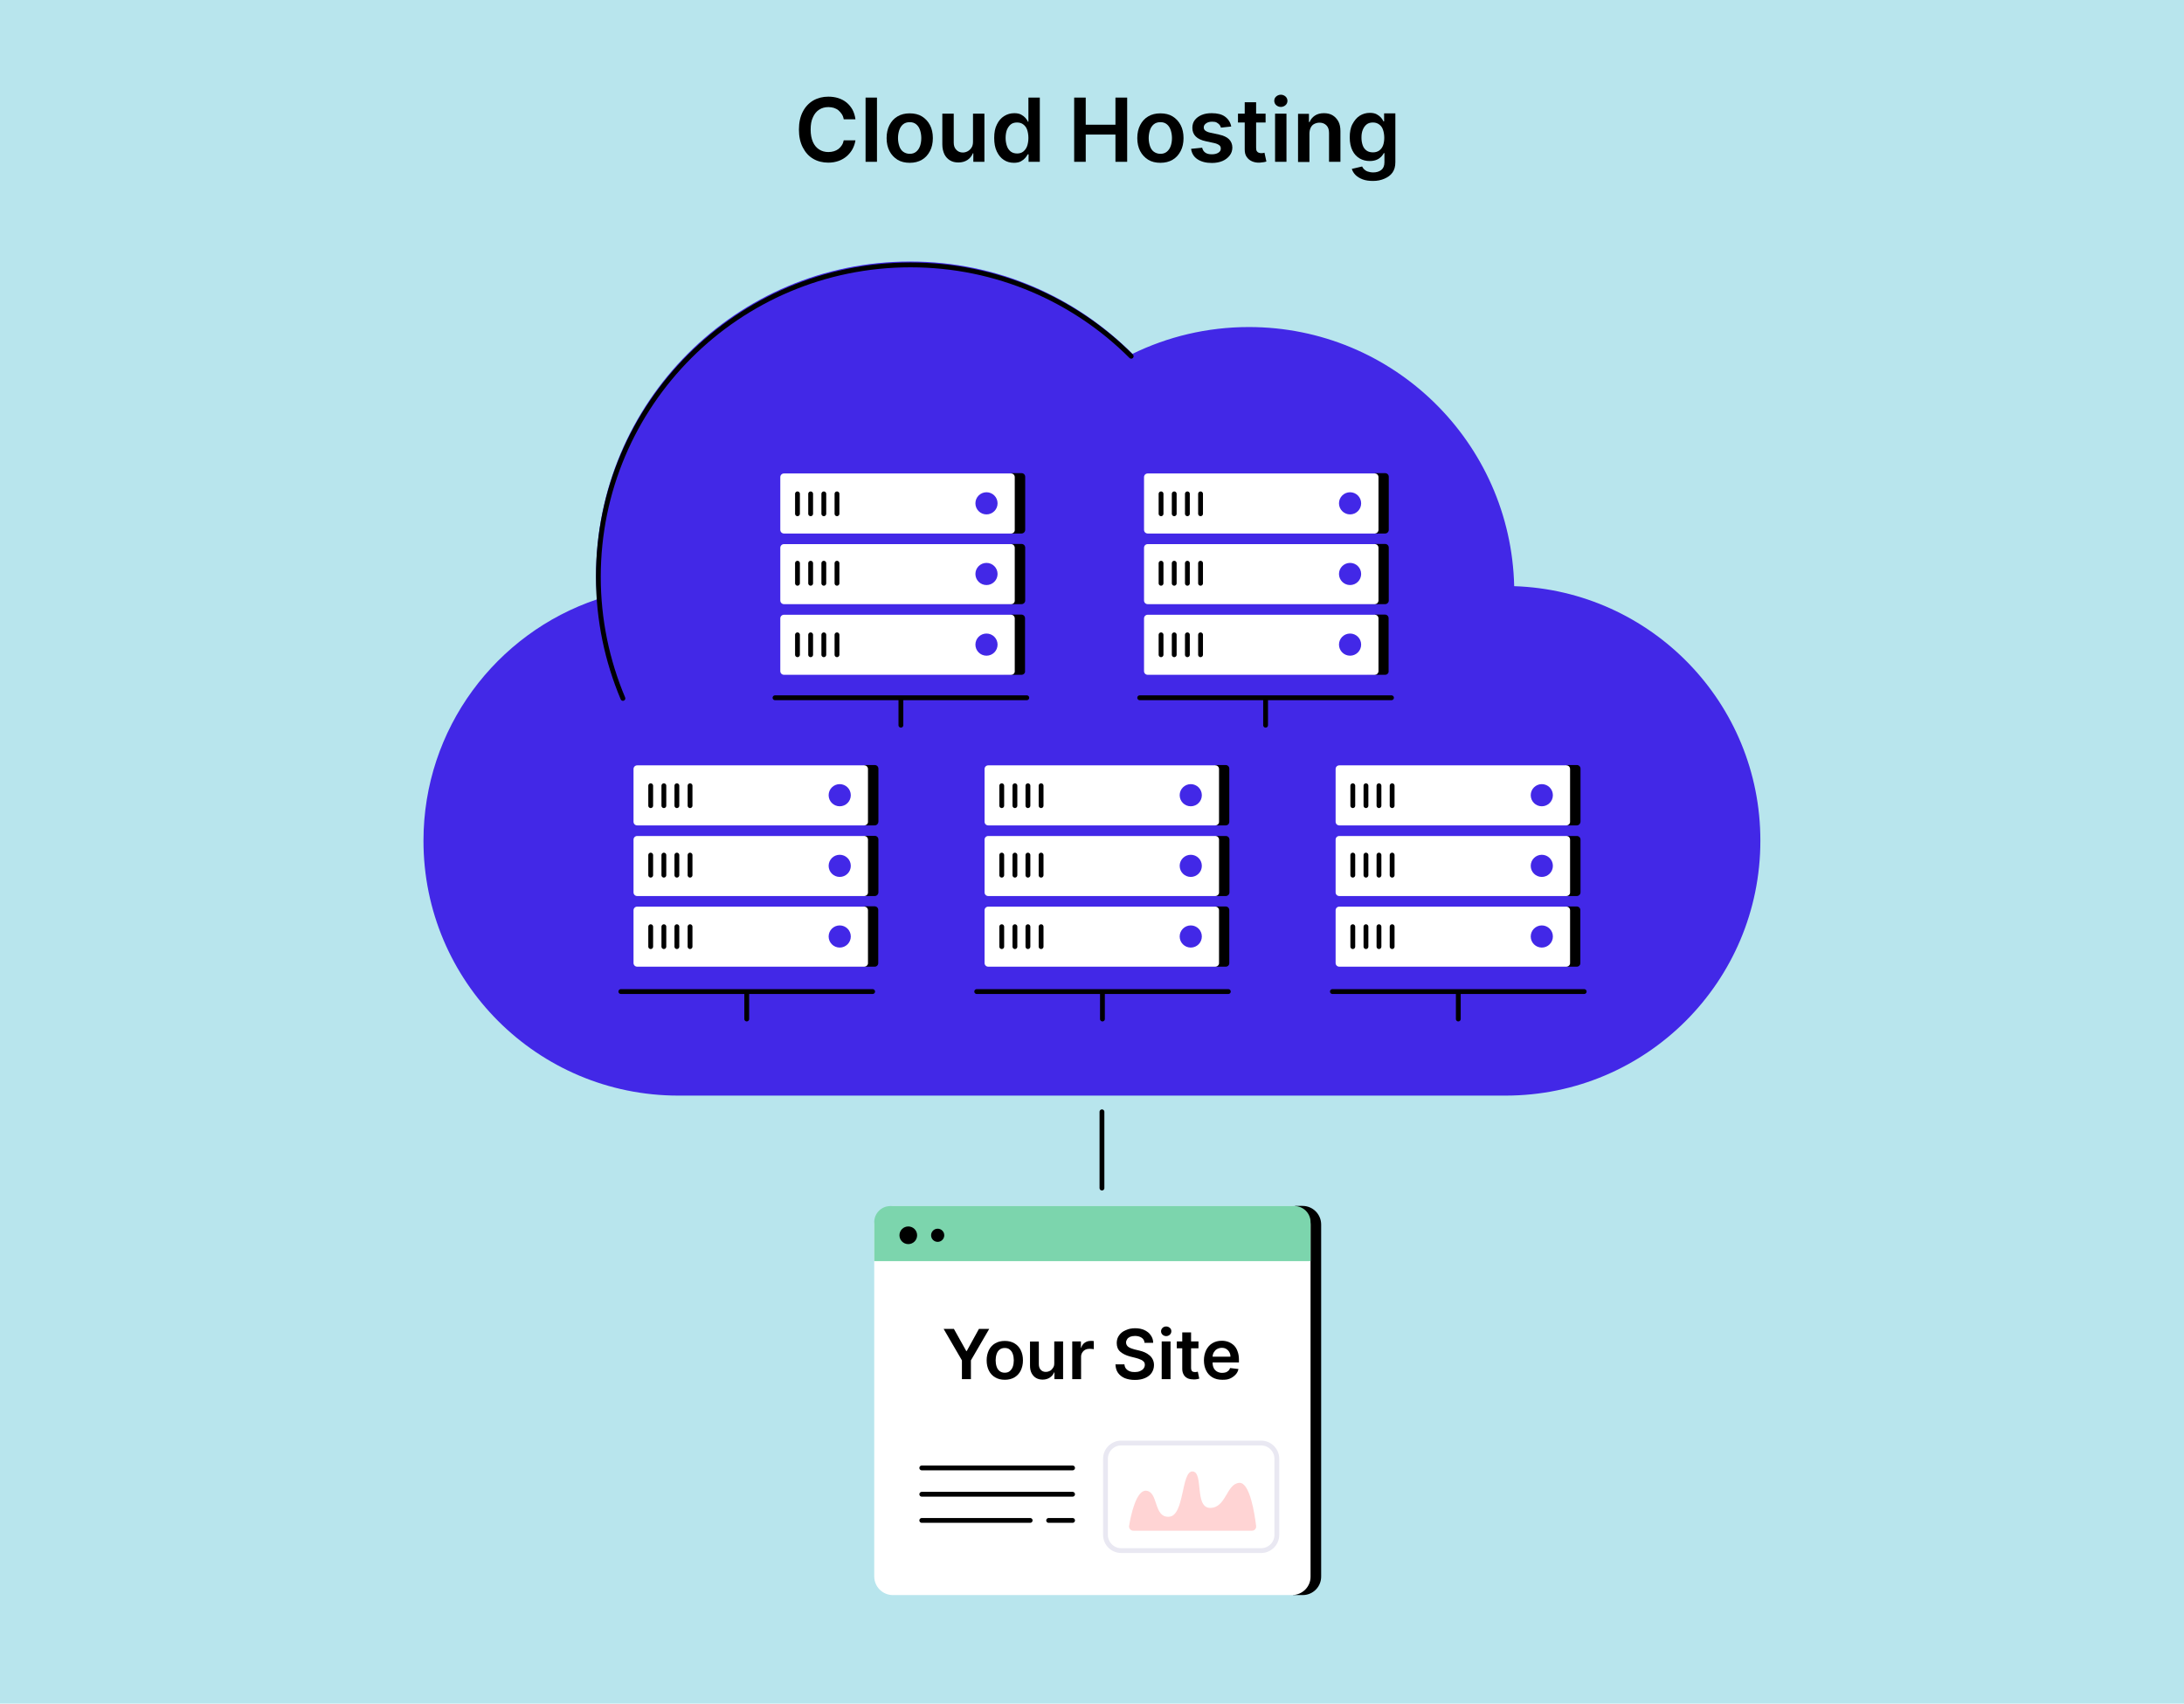 <?xml version="1.0" encoding="utf-8"?>
<!-- Generator: Adobe Illustrator 28.1.0, SVG Export Plug-In . SVG Version: 6.00 Build 0)  -->
<svg version="1.1" id="Layer_1" xmlns="http://www.w3.org/2000/svg" xmlns:xlink="http://www.w3.org/1999/xlink" x="0px" y="0px"
	 viewBox="0 0 1360 1061.1" style="enable-background:new 0 0 1360 1061.1;" xml:space="preserve">
<style type="text/css">
	.st0{fill:#B8E5ED;}
	.st1{fill:#4228E7;}
	.st2{fill:none;stroke:#000000;stroke-width:3;stroke-linecap:round;stroke-miterlimit:10;}
	.st3{fill:#FFFFFF;}
	.st4{fill:#7CD5AD;}
	.st5{fill:none;stroke:#E9E8F2;stroke-width:3;stroke-miterlimit:10;}
	.st6{fill:#FFD4D4;}
</style>
<g>
	<rect class="st0" width="1360" height="1061.1"/>
	<g>
		<g>
			<path class="st1" d="M942.9,365.1c-2.1-89.5-75.2-161.4-165.2-161.4c-26,0-50.6,6-72.5,16.7c-35.4-35.5-84.4-57.5-138.5-57.5
				c-108,0-195.5,87.5-195.5,195.5c0,5,0.3,10,0.6,14.9c-62.8,21.1-108.1,80.5-108.1,150.4c0,87.7,71.1,158.7,158.7,158.7h515.1
				c87.7,0,158.7-71.1,158.7-158.7C1096.3,437.8,1028.1,367.9,942.9,365.1z"/>
			<path class="st2" d="M387.9,435c-9.8-23.3-15.3-48.8-15.3-75.7C372.6,252,459.6,165,567,165c53.7,0,102.3,21.8,137.4,56.9"/>
		</g>
		<g>
			<line class="st2" x1="482.6" y1="434.6" x2="639.4" y2="434.6"/>
			<line class="st2" x1="561" y1="451.7" x2="561" y2="435.7"/>
		</g>
		<g>
			<line class="st2" x1="386.6" y1="617.6" x2="543.4" y2="617.6"/>
			<line class="st2" x1="465" y1="634.7" x2="465" y2="618.7"/>
		</g>
		<g>
			<line class="st2" x1="608.2" y1="617.6" x2="764.9" y2="617.6"/>
			<line class="st2" x1="686.5" y1="634.7" x2="686.5" y2="618.7"/>
		</g>
		<g>
			<line class="st2" x1="829.7" y1="617.6" x2="986.5" y2="617.6"/>
			<line class="st2" x1="908.1" y1="634.7" x2="908.1" y2="618.7"/>
		</g>
		<g>
			<line class="st2" x1="709.7" y1="434.6" x2="866.5" y2="434.6"/>
			<line class="st2" x1="788.1" y1="451.7" x2="788.1" y2="435.7"/>
		</g>
		<line class="st2" x1="686.2" y1="692.5" x2="686.2" y2="740"/>
		<g>
			<path d="M811.2,993.5h-6l0.9-6.1L562.6,991c-6.4,0-11.6-5.2-11.6-11.6v-208c0-6.4,5.2-11.6,11.6-11.6l243.2-0.3l0.7-8.4h4.6
				c6.4,0,11.6,5.2,11.6,11.6v219.1C822.8,988.3,817.6,993.5,811.2,993.5z"/>
			<path class="st3" d="M804.5,993.5H556c-6.4,0-11.6-5.2-11.6-11.6V762.8c0-6.4,5.2-11.6,11.6-11.6h248.5c6.4,0,11.6,5.2,11.6,11.6
				v219.1C816.2,988.3,811,993.5,804.5,993.5z"/>
			<path class="st4" d="M816.2,785.5H544.4v-24.3c0-5.5,4.5-10,10-10h251.7c5.5,0,10,4.5,10,10V785.5z"/>
			<g>
				<line class="st2" x1="574" y1="914.3" x2="667.9" y2="914.3"/>
				<line class="st2" x1="574" y1="930.7" x2="667.9" y2="930.7"/>
				<line class="st2" x1="574" y1="947" x2="641.5" y2="947"/>
				<line class="st2" x1="653" y1="947" x2="667.9" y2="947"/>
			</g>
			<g>
				<path class="st5" d="M785.3,965.8h-87.1c-5.4,0-9.8-4.4-9.8-9.8v-47.4c0-5.4,4.4-9.8,9.8-9.8h87.1c5.4,0,9.8,4.4,9.8,9.8V956
					C795.1,961.4,790.7,965.8,785.3,965.8z"/>
				<path class="st6" d="M705.7,953.4c-1.6,0-2.8-1.4-2.6-3c1.1-6.8,4.5-22.4,10.6-21.9c7.8,0.6,4.5,16.9,14.3,16.2
					c9.7-0.6,7.5-28.5,14.6-28.2c7.1,0.3,1,22.7,11,22.7s10.1-15.2,18.2-15.6c6.5-0.3,9.5,19.4,10.4,26.9c0.2,1.6-1,2.9-2.6,2.9
					H705.7z"/>
			</g>
			<g>
				<circle cx="565.6" cy="769.4" r="5.5"/>
				<circle cx="583.9" cy="769.4" r="4.1"/>
			</g>
			<g>
				<path d="M587.6,827.7h6.4l7.7,13.8h0.3l7.6-13.8h6.4l-11.4,19.6V859H599v-11.7L587.6,827.7z"/>
				<path d="M625.7,859.4c-2.3,0-4.3-0.5-6-1.5s-3-2.4-3.9-4.2c-0.9-1.8-1.4-3.9-1.4-6.4s0.5-4.5,1.4-6.4c0.9-1.8,2.2-3.2,3.9-4.2
					s3.7-1.5,6-1.5c2.3,0,4.3,0.5,6,1.5s3,2.4,3.9,4.2c0.9,1.8,1.4,3.9,1.4,6.4s-0.5,4.5-1.4,6.4c-0.9,1.8-2.2,3.2-3.9,4.2
					S628,859.4,625.7,859.4z M625.7,855c1.2,0,2.3-0.3,3.1-1c0.8-0.7,1.5-1.6,1.9-2.8s0.6-2.5,0.6-3.9c0-1.4-0.2-2.7-0.6-3.9
					c-0.4-1.2-1-2.1-1.9-2.8c-0.8-0.7-1.9-1-3.1-1c-1.3,0-2.3,0.3-3.2,1s-1.5,1.6-1.9,2.8c-0.4,1.2-0.6,2.5-0.6,3.9
					c0,1.4,0.2,2.7,0.6,3.9s1,2.1,1.9,2.8S624.4,855,625.7,855z"/>
				<path d="M656.5,849.1v-13.6h5.5V859h-5.4v-4.2h-0.2c-0.5,1.3-1.4,2.4-2.6,3.2c-1.2,0.8-2.7,1.3-4.5,1.3c-1.5,0-2.9-0.3-4.1-1
					c-1.2-0.7-2.1-1.7-2.8-3c-0.7-1.3-1-2.9-1-4.8v-14.9h5.5v14.1c0,1.5,0.4,2.7,1.2,3.5c0.8,0.9,1.9,1.3,3.2,1.3
					c0.8,0,1.6-0.2,2.4-0.6c0.8-0.4,1.4-1,1.9-1.8C656.3,851.3,656.5,850.3,656.5,849.1z"/>
				<path d="M667.7,859v-23.5h5.4v3.9h0.2c0.4-1.4,1.2-2.4,2.2-3.1c1-0.7,2.2-1.1,3.6-1.1c0.3,0,0.6,0,1,0c0.4,0,0.7,0.1,1,0.1v5.1
					c-0.2-0.1-0.6-0.2-1.1-0.2s-1-0.1-1.5-0.1c-1,0-1.9,0.2-2.7,0.6c-0.8,0.4-1.4,1-1.9,1.8s-0.7,1.6-0.7,2.6V859H667.7z"/>
				<path d="M712.7,836.3c-0.1-1.3-0.7-2.4-1.8-3.1c-1.1-0.7-2.4-1.1-4.1-1.1c-1.2,0-2.2,0.2-3,0.5c-0.8,0.4-1.5,0.8-1.9,1.5
					c-0.4,0.6-0.7,1.3-0.7,2.1c0,0.7,0.2,1.2,0.5,1.7c0.3,0.5,0.7,0.9,1.2,1.2c0.5,0.3,1.1,0.6,1.7,0.8c0.6,0.2,1.3,0.4,1.9,0.6
					l2.9,0.7c1.2,0.3,2.3,0.6,3.4,1.1c1.1,0.5,2.1,1.1,2.9,1.8c0.9,0.7,1.6,1.6,2.1,2.6s0.8,2.2,0.8,3.5c0,1.8-0.5,3.4-1.4,4.8
					s-2.3,2.5-4.1,3.3c-1.8,0.8-3.9,1.2-6.4,1.2c-2.4,0-4.5-0.4-6.3-1.1c-1.8-0.8-3.2-1.9-4.2-3.3c-1-1.4-1.5-3.2-1.6-5.3h5.6
					c0.1,1.1,0.4,2,1,2.7c0.6,0.7,1.4,1.3,2.3,1.6c1,0.4,2,0.5,3.2,0.5c1.2,0,2.3-0.2,3.2-0.6c0.9-0.4,1.7-0.9,2.2-1.6
					c0.5-0.7,0.8-1.4,0.8-2.3c0-0.8-0.2-1.5-0.7-2c-0.5-0.5-1.1-1-2-1.3c-0.8-0.4-1.8-0.7-2.9-1l-3.6-0.9c-2.6-0.7-4.6-1.7-6.1-3
					c-1.5-1.3-2.2-3.1-2.2-5.4c0-1.8,0.5-3.5,1.5-4.8c1-1.4,2.4-2.5,4.1-3.2c1.7-0.8,3.7-1.2,5.9-1.2c2.2,0,4.2,0.4,5.8,1.2
					c1.7,0.8,3,1.8,3.9,3.2c1,1.4,1.5,2.9,1.5,4.7H712.7z"/>
				<path d="M726.2,832.2c-0.9,0-1.6-0.3-2.3-0.9c-0.6-0.6-0.9-1.3-0.9-2.1c0-0.8,0.3-1.5,0.9-2.1s1.4-0.9,2.3-0.9
					c0.9,0,1.6,0.3,2.3,0.9s0.9,1.3,0.9,2.1c0,0.8-0.3,1.5-0.9,2.1C727.8,831.9,727.1,832.2,726.2,832.2z M723.4,859v-23.5h5.5V859
					H723.4z"/>
				<path d="M746.3,835.5v4.3h-13.5v-4.3H746.3z M736.2,829.9h5.5v22c0,0.7,0.1,1.3,0.3,1.7c0.2,0.4,0.5,0.7,0.9,0.8
					c0.4,0.1,0.8,0.2,1.3,0.2c0.3,0,0.7,0,1-0.1s0.5-0.1,0.7-0.1l0.9,4.3c-0.3,0.1-0.7,0.2-1.3,0.3c-0.5,0.1-1.2,0.2-2,0.2
					c-1.4,0-2.6-0.2-3.7-0.6c-1.1-0.5-2-1.2-2.6-2.2c-0.6-1-1-2.2-1-3.7V829.9z"/>
				<path d="M761.1,859.4c-2.4,0-4.4-0.5-6.1-1.5s-3-2.4-3.9-4.2c-0.9-1.8-1.4-3.9-1.4-6.4c0-2.4,0.5-4.5,1.4-6.4
					c0.9-1.8,2.2-3.3,3.9-4.3c1.7-1,3.6-1.5,5.8-1.5c1.4,0,2.8,0.2,4.1,0.7c1.3,0.5,2.4,1.2,3.4,2.1c1,1,1.8,2.2,2.3,3.7
					c0.6,1.5,0.9,3.3,0.9,5.3v1.7h-19.2V845h13.9c0-1.1-0.2-2-0.7-2.8c-0.4-0.8-1.1-1.5-1.9-2c-0.8-0.5-1.7-0.7-2.8-0.7
					c-1.1,0-2.1,0.3-3,0.8s-1.5,1.3-2,2.1c-0.5,0.9-0.7,1.8-0.7,2.9v3.3c0,1.4,0.2,2.5,0.7,3.5c0.5,1,1.2,1.7,2.1,2.2
					c0.9,0.5,1.9,0.8,3.1,0.8c0.8,0,1.5-0.1,2.2-0.3c0.7-0.2,1.2-0.6,1.7-1s0.8-1,1.1-1.7l5.2,0.6c-0.3,1.4-0.9,2.6-1.9,3.6
					s-2.1,1.8-3.5,2.4S762.9,859.4,761.1,859.4z"/>
			</g>
		</g>
	</g>
	<g>
		<g>
			<path d="M981.9,514.1h-6.2l-0.3-1.8l-134.9,0c-1.3,0-2.3-1-2.3-2.3v-30.2c0-1.3,1-2.3,2.3-2.3l134.2,0.7l0.9-1.7h6.3
				c1.3,0,2.3,1,2.3,2.3v32.8C984.2,513,983.2,514.1,981.9,514.1z"/>
			<path class="st3" d="M975.4,514.1H834c-1.3,0-2.3-1-2.3-2.3v-32.8c0-1.3,1-2.3,2.3-2.3h141.4c1.3,0,2.3,1,2.3,2.3v32.8
				C977.8,513,976.7,514.1,975.4,514.1z"/>
			<circle class="st1" cx="960.1" cy="495.3" r="6.9"/>
			<line class="st2" x1="850.6" y1="489.4" x2="850.6" y2="501.8"/>
			<line class="st2" x1="858.7" y1="489.4" x2="858.7" y2="501.8"/>
			<line class="st2" x1="866.9" y1="489.4" x2="866.9" y2="501.8"/>
			<line class="st2" x1="842.4" y1="489.4" x2="842.4" y2="501.8"/>
		</g>
		<g>
			<path d="M981.9,558.1h-6.4l-0.1-0.3l-135.2-0.4c-1.3,0-2.1-0.3-2.1-1.6v-30.9c0-1.3,1-2.3,2.3-2.3l135,0.5l0.2-2.4h6.3
				c1.3,0,2.3,1,2.3,2.3v32.8C984.2,557,983.2,558.1,981.9,558.1z"/>
			<path class="st3" d="M975.4,558.1H834c-1.3,0-2.3-1-2.3-2.3v-32.8c0-1.3,1-2.3,2.3-2.3h141.4c1.3,0,2.3,1,2.3,2.3v32.8
				C977.8,557,976.7,558.1,975.4,558.1z"/>
			<circle class="st1" cx="960.1" cy="539.3" r="6.9"/>
			<line class="st2" x1="850.6" y1="532.6" x2="850.6" y2="545.1"/>
			<line class="st2" x1="858.7" y1="532.6" x2="858.7" y2="545.1"/>
			<line class="st2" x1="866.9" y1="532.6" x2="866.9" y2="545.1"/>
			<line class="st2" x1="842.4" y1="532.6" x2="842.4" y2="545.1"/>
		</g>
		<g>
			<path d="M981.9,602.1h-6.4l-0.1-0.3l-135.2-0.4c-1.3,0-2.1-0.3-2.1-1.6l-0.2-31.6c0-1.3,1-2.3,2.3-2.3l135.4,0.3v-1.6h6.2
				c1.3,0,2.3,1,2.3,2.3v32.8C984.2,601,983.2,602.1,981.9,602.1z"/>
			<path class="st3" d="M975.4,602.1H834c-1.3,0-2.3-1-2.3-2.3v-32.8c0-1.3,1-2.3,2.3-2.3h141.4c1.3,0,2.3,1,2.3,2.3v32.8
				C977.8,601,976.7,602.1,975.4,602.1z"/>
			<circle class="st1" cx="960.1" cy="583.3" r="6.9"/>
			<line class="st2" x1="850.6" y1="577.2" x2="850.6" y2="589.6"/>
			<line class="st2" x1="858.7" y1="577.2" x2="858.7" y2="589.6"/>
			<line class="st2" x1="866.9" y1="577.2" x2="866.9" y2="589.6"/>
			<line class="st2" x1="842.4" y1="577.2" x2="842.4" y2="589.6"/>
		</g>
	</g>
	<g>
		<g>
			<path d="M763.3,514.1H757l-0.3-1.8l-134.9,0c-1.3,0-2.3-1-2.3-2.3v-30.2c0-1.3,1-2.3,2.3-2.3l134.2,0.7l0.9-1.7h6.3
				c1.3,0,2.3,1,2.3,2.3v32.8C765.6,513,764.6,514.1,763.3,514.1z"/>
			<path class="st3" d="M756.8,514.1H615.4c-1.3,0-2.3-1-2.3-2.3v-32.8c0-1.3,1-2.3,2.3-2.3h141.4c1.3,0,2.3,1,2.3,2.3v32.8
				C759.2,513,758.1,514.1,756.8,514.1z"/>
			<circle class="st1" cx="741.5" cy="495.3" r="6.9"/>
			<line class="st2" x1="632" y1="489.4" x2="632" y2="501.8"/>
			<line class="st2" x1="640.1" y1="489.4" x2="640.1" y2="501.8"/>
			<line class="st2" x1="648.3" y1="489.4" x2="648.3" y2="501.8"/>
			<line class="st2" x1="623.8" y1="489.4" x2="623.8" y2="501.8"/>
		</g>
		<g>
			<path d="M763.3,558.1h-6.4l-0.1-0.3l-135.2-0.4c-1.3,0-2.1-0.3-2.1-1.6v-30.9c0-1.3,1-2.3,2.3-2.3l135,0.5l0.2-2.4h6.3
				c1.3,0,2.3,1,2.3,2.3v32.8C765.6,557,764.6,558.1,763.3,558.1z"/>
			<path class="st3" d="M756.8,558.1H615.4c-1.3,0-2.3-1-2.3-2.3v-32.8c0-1.3,1-2.3,2.3-2.3h141.4c1.3,0,2.3,1,2.3,2.3v32.8
				C759.2,557,758.1,558.1,756.8,558.1z"/>
			<circle class="st1" cx="741.5" cy="539.3" r="6.9"/>
			<line class="st2" x1="632" y1="532.6" x2="632" y2="545.1"/>
			<line class="st2" x1="640.1" y1="532.6" x2="640.1" y2="545.1"/>
			<line class="st2" x1="648.3" y1="532.6" x2="648.3" y2="545.1"/>
			<line class="st2" x1="623.8" y1="532.6" x2="623.8" y2="545.1"/>
		</g>
		<g>
			<path d="M763.3,602.1h-6.4l-0.1-0.3l-135.2-0.4c-1.3,0-2.1-0.3-2.1-1.6l-0.2-31.6c0-1.3,1-2.3,2.3-2.3l135.4,0.3v-1.6h6.2
				c1.3,0,2.3,1,2.3,2.3v32.8C765.6,601,764.6,602.1,763.3,602.1z"/>
			<path class="st3" d="M756.8,602.1H615.4c-1.3,0-2.3-1-2.3-2.3v-32.8c0-1.3,1-2.3,2.3-2.3h141.4c1.3,0,2.3,1,2.3,2.3v32.8
				C759.2,601,758.1,602.1,756.8,602.1z"/>
			<circle class="st1" cx="741.5" cy="583.3" r="6.9"/>
			<line class="st2" x1="632" y1="577.2" x2="632" y2="589.6"/>
			<line class="st2" x1="640.1" y1="577.2" x2="640.1" y2="589.6"/>
			<line class="st2" x1="648.3" y1="577.2" x2="648.3" y2="589.6"/>
			<line class="st2" x1="623.8" y1="577.2" x2="623.8" y2="589.6"/>
		</g>
	</g>
	<g>
		<g>
			<path d="M636.1,332.3h-6.2l-0.3-1.8l-134.9,0c-1.3,0-2.3-1-2.3-2.3V298c0-1.3,1-2.3,2.3-2.3l134.2,0.7l0.9-1.7h6.3
				c1.3,0,2.3,1,2.3,2.3v32.8C638.5,331.2,637.4,332.3,636.1,332.3z"/>
			<path class="st3" d="M629.7,332.3H488.2c-1.3,0-2.3-1-2.3-2.3v-32.8c0-1.3,1-2.3,2.3-2.3h141.4c1.3,0,2.3,1,2.3,2.3v32.8
				C632,331.2,631,332.3,629.7,332.3z"/>
			<circle class="st1" cx="614.3" cy="313.5" r="6.9"/>
			<line class="st2" x1="504.8" y1="307.6" x2="504.8" y2="320"/>
			<line class="st2" x1="513" y1="307.6" x2="513" y2="320"/>
			<line class="st2" x1="521.2" y1="307.6" x2="521.2" y2="320"/>
			<line class="st2" x1="496.6" y1="307.6" x2="496.6" y2="320"/>
		</g>
		<g>
			<path d="M636.1,376.3h-6.4l-0.1-0.3l-135.2-0.4c-1.3,0-2.1-0.3-2.1-1.6V343c0-1.3,1-2.3,2.3-2.3l135,0.5l0.2-2.4h6.3
				c1.3,0,2.3,1,2.3,2.3v32.8C638.5,375.2,637.4,376.3,636.1,376.3z"/>
			<path class="st3" d="M629.7,376.3H488.2c-1.3,0-2.3-1-2.3-2.3v-32.8c0-1.3,1-2.3,2.3-2.3h141.4c1.3,0,2.3,1,2.3,2.3v32.8
				C632,375.2,631,376.3,629.7,376.3z"/>
			<circle class="st1" cx="614.3" cy="357.5" r="6.9"/>
			<line class="st2" x1="504.8" y1="350.8" x2="504.8" y2="363.3"/>
			<line class="st2" x1="513" y1="350.8" x2="513" y2="363.3"/>
			<line class="st2" x1="521.2" y1="350.8" x2="521.2" y2="363.3"/>
			<line class="st2" x1="496.6" y1="350.8" x2="496.6" y2="363.3"/>
		</g>
		<g>
			<path d="M636.1,420.3h-6.4l-0.1-0.3l-135.2-0.4c-1.3,0-2.1-0.3-2.1-1.6l-0.2-31.6c0-1.3,1-2.3,2.3-2.3l135.4,0.3v-1.6h6.2
				c1.3,0,2.3,1,2.3,2.3v32.8C638.5,419.2,637.4,420.3,636.1,420.3z"/>
			<path class="st3" d="M629.7,420.3H488.2c-1.3,0-2.3-1-2.3-2.3v-32.8c0-1.3,1-2.3,2.3-2.3h141.4c1.3,0,2.3,1,2.3,2.3v32.8
				C632,419.2,631,420.3,629.7,420.3z"/>
			<circle class="st1" cx="614.3" cy="401.5" r="6.9"/>
			<line class="st2" x1="504.8" y1="395.4" x2="504.8" y2="407.8"/>
			<line class="st2" x1="513" y1="395.4" x2="513" y2="407.8"/>
			<line class="st2" x1="521.2" y1="395.4" x2="521.2" y2="407.8"/>
			<line class="st2" x1="496.6" y1="395.4" x2="496.6" y2="407.8"/>
		</g>
	</g>
	<g>
		<g>
			<path d="M862.5,332.3h-6.2l-0.3-1.8l-134.9,0c-1.3,0-2.3-1-2.3-2.3V298c0-1.3,1-2.3,2.3-2.3l134.2,0.7l0.9-1.7h6.3
				c1.3,0,2.3,1,2.3,2.3v32.8C864.9,331.2,863.8,332.3,862.5,332.3z"/>
			<path class="st3" d="M856.1,332.3H714.7c-1.3,0-2.3-1-2.3-2.3v-32.8c0-1.3,1-2.3,2.3-2.3h141.4c1.3,0,2.3,1,2.3,2.3v32.8
				C858.4,331.2,857.4,332.3,856.1,332.3z"/>
			<circle class="st1" cx="840.7" cy="313.5" r="6.9"/>
			<line class="st2" x1="731.2" y1="307.6" x2="731.2" y2="320"/>
			<line class="st2" x1="739.4" y1="307.6" x2="739.4" y2="320"/>
			<line class="st2" x1="747.6" y1="307.6" x2="747.6" y2="320"/>
			<line class="st2" x1="723" y1="307.6" x2="723" y2="320"/>
		</g>
		<g>
			<path d="M862.5,376.3h-6.4l-0.1-0.3l-135.2-0.4c-1.3,0-2.1-0.3-2.1-1.6V343c0-1.3,1-2.3,2.3-2.3l135,0.5l0.2-2.4h6.3
				c1.3,0,2.3,1,2.3,2.3v32.8C864.9,375.2,863.8,376.3,862.5,376.3z"/>
			<path class="st3" d="M856.1,376.3H714.7c-1.3,0-2.3-1-2.3-2.3v-32.8c0-1.3,1-2.3,2.3-2.3h141.4c1.3,0,2.3,1,2.3,2.3v32.8
				C858.4,375.2,857.4,376.3,856.1,376.3z"/>
			<circle class="st1" cx="840.7" cy="357.5" r="6.9"/>
			<line class="st2" x1="731.2" y1="350.8" x2="731.2" y2="363.3"/>
			<line class="st2" x1="739.4" y1="350.8" x2="739.4" y2="363.3"/>
			<line class="st2" x1="747.6" y1="350.8" x2="747.6" y2="363.3"/>
			<line class="st2" x1="723" y1="350.8" x2="723" y2="363.3"/>
		</g>
		<g>
			<path d="M862.5,420.3h-6.4l-0.1-0.3l-135.2-0.4c-1.3,0-2.1-0.3-2.1-1.6l-0.2-31.6c0-1.3,1-2.3,2.3-2.3l135.4,0.3v-1.6h6.2
				c1.3,0,2.3,1,2.3,2.3v32.8C864.9,419.2,863.8,420.3,862.5,420.3z"/>
			<path class="st3" d="M856.1,420.3H714.7c-1.3,0-2.3-1-2.3-2.3v-32.8c0-1.3,1-2.3,2.3-2.3h141.4c1.3,0,2.3,1,2.3,2.3v32.8
				C858.4,419.2,857.4,420.3,856.1,420.3z"/>
			<circle class="st1" cx="840.7" cy="401.5" r="6.9"/>
			<line class="st2" x1="731.2" y1="395.4" x2="731.2" y2="407.8"/>
			<line class="st2" x1="739.4" y1="395.4" x2="739.4" y2="407.8"/>
			<line class="st2" x1="747.6" y1="395.4" x2="747.6" y2="407.8"/>
			<line class="st2" x1="723" y1="395.4" x2="723" y2="407.8"/>
		</g>
	</g>
	<g>
		<g>
			<path d="M544.7,514.1h-6.2l-0.3-1.8l-134.9,0c-1.3,0-2.3-1-2.3-2.3v-30.2c0-1.3,1-2.3,2.3-2.3l134.2,0.7l0.9-1.7h6.3
				c1.3,0,2.3,1,2.3,2.3v32.8C547,513,546,514.1,544.7,514.1z"/>
			<path class="st3" d="M538.2,514.1H396.8c-1.3,0-2.3-1-2.3-2.3v-32.8c0-1.3,1-2.3,2.3-2.3h141.4c1.3,0,2.3,1,2.3,2.3v32.8
				C540.6,513,539.5,514.1,538.2,514.1z"/>
			<circle class="st1" cx="522.9" cy="495.3" r="6.9"/>
			<line class="st2" x1="413.4" y1="489.4" x2="413.4" y2="501.8"/>
			<line class="st2" x1="421.5" y1="489.4" x2="421.5" y2="501.8"/>
			<line class="st2" x1="429.7" y1="489.4" x2="429.7" y2="501.8"/>
			<line class="st2" x1="405.2" y1="489.4" x2="405.2" y2="501.8"/>
		</g>
		<g>
			<path d="M544.7,558.1h-6.4l-0.1-0.3L403,557.3c-1.3,0-2.1-0.3-2.1-1.6v-30.9c0-1.3,1-2.3,2.3-2.3l135,0.5l0.2-2.4h6.3
				c1.3,0,2.3,1,2.3,2.3v32.8C547,557,546,558.1,544.7,558.1z"/>
			<path class="st3" d="M538.2,558.1H396.8c-1.3,0-2.3-1-2.3-2.3v-32.8c0-1.3,1-2.3,2.3-2.3h141.4c1.3,0,2.3,1,2.3,2.3v32.8
				C540.6,557,539.5,558.1,538.2,558.1z"/>
			<circle class="st1" cx="522.9" cy="539.3" r="6.9"/>
			<line class="st2" x1="413.4" y1="532.6" x2="413.4" y2="545.1"/>
			<line class="st2" x1="421.5" y1="532.6" x2="421.5" y2="545.1"/>
			<line class="st2" x1="429.7" y1="532.6" x2="429.7" y2="545.1"/>
			<line class="st2" x1="405.2" y1="532.6" x2="405.2" y2="545.1"/>
		</g>
		<g>
			<path d="M544.7,602.1h-6.4l-0.1-0.3L403,601.3c-1.3,0-2.1-0.3-2.1-1.6l-0.2-31.6c0-1.3,1-2.3,2.3-2.3l135.4,0.3v-1.6h6.2
				c1.3,0,2.3,1,2.3,2.3v32.8C547,601,546,602.1,544.7,602.1z"/>
			<path class="st3" d="M538.2,602.1H396.8c-1.3,0-2.3-1-2.3-2.3v-32.8c0-1.3,1-2.3,2.3-2.3h141.4c1.3,0,2.3,1,2.3,2.3v32.8
				C540.6,601,539.5,602.1,538.2,602.1z"/>
			<circle class="st1" cx="522.9" cy="583.3" r="6.9"/>
			<line class="st2" x1="413.4" y1="577.2" x2="413.4" y2="589.6"/>
			<line class="st2" x1="421.5" y1="577.2" x2="421.5" y2="589.6"/>
			<line class="st2" x1="429.7" y1="577.2" x2="429.7" y2="589.6"/>
			<line class="st2" x1="405.2" y1="577.2" x2="405.2" y2="589.6"/>
		</g>
	</g>
	<g>
		<g>
			<path d="M532.7,74.3h-7.3c-0.2-1.2-0.6-2.3-1.2-3.2c-0.6-0.9-1.3-1.7-2.1-2.4c-0.8-0.7-1.8-1.1-2.8-1.5c-1.1-0.3-2.2-0.5-3.4-0.5
				c-2.2,0-4.1,0.5-5.8,1.6s-3,2.7-3.9,4.8c-1,2.1-1.4,4.6-1.4,7.6c0,3.1,0.5,5.6,1.4,7.7s2.3,3.7,3.9,4.7c1.7,1.1,3.6,1.6,5.8,1.6
				c1.2,0,2.3-0.2,3.4-0.5c1-0.3,2-0.8,2.8-1.4s1.5-1.4,2.1-2.3c0.6-0.9,1-2,1.2-3.1l7.3,0c-0.3,1.9-0.9,3.7-1.8,5.4
				c-0.9,1.7-2.1,3.1-3.5,4.4c-1.5,1.3-3.2,2.3-5.1,3s-4.1,1.1-6.5,1.1c-3.5,0-6.7-0.8-9.4-2.4c-2.8-1.6-4.9-4-6.5-7.1
				c-1.6-3.1-2.4-6.8-2.4-11.1c0-4.3,0.8-8,2.4-11.1s3.8-5.4,6.5-7c2.8-1.6,5.9-2.4,9.4-2.4c2.2,0,4.3,0.3,6.2,0.9s3.6,1.5,5.1,2.7
				c1.5,1.2,2.7,2.7,3.7,4.4C531.8,70.1,532.4,72.1,532.7,74.3z"/>
			<path d="M546.1,60.8v40H539v-40H546.1z"/>
			<path d="M566.5,101.4c-2.9,0-5.5-0.6-7.6-1.9s-3.8-3.1-5-5.4c-1.2-2.3-1.8-5-1.8-8.1s0.6-5.8,1.8-8.1c1.2-2.3,2.8-4.1,5-5.4
				s4.7-1.9,7.6-1.9s5.5,0.6,7.6,1.9s3.8,3.1,5,5.4c1.2,2.3,1.8,5,1.8,8.1s-0.6,5.8-1.8,8.1c-1.2,2.3-2.8,4.1-5,5.4
				S569.4,101.4,566.5,101.4z M566.5,95.8c1.6,0,2.9-0.4,4-1.3c1.1-0.9,1.9-2.1,2.4-3.5s0.8-3.1,0.8-5c0-1.8-0.3-3.5-0.8-5
				s-1.3-2.7-2.4-3.6c-1.1-0.9-2.4-1.3-4-1.3c-1.6,0-3,0.4-4.1,1.3s-1.9,2.1-2.4,3.6s-0.8,3.2-0.8,5c0,1.8,0.3,3.5,0.8,5
				s1.3,2.7,2.4,3.5S564.9,95.8,566.5,95.8z"/>
			<path d="M605.9,88.2V70.8h7.1v30h-6.9v-5.3h-0.3c-0.7,1.7-1.8,3.1-3.3,4.1s-3.4,1.6-5.7,1.6c-2,0-3.7-0.4-5.2-1.3
				s-2.7-2.2-3.5-3.8c-0.8-1.7-1.3-3.7-1.3-6.1V70.8h7.1v18c0,1.9,0.5,3.4,1.6,4.5c1,1.1,2.4,1.7,4.1,1.7c1,0,2.1-0.3,3-0.8
				s1.8-1.3,2.4-2.3C605.6,91,605.9,89.8,605.9,88.2z"/>
			<path d="M631.4,101.4c-2.4,0-4.5-0.6-6.3-1.8c-1.9-1.2-3.3-3-4.4-5.3c-1.1-2.3-1.6-5.1-1.6-8.4c0-3.3,0.5-6.1,1.7-8.4
				c1.1-2.3,2.6-4,4.5-5.2s4-1.8,6.3-1.8c1.8,0,3.2,0.3,4.3,0.9s2,1.3,2.7,2.1s1.2,1.6,1.5,2.3h0.3v-15h7.1v40h-7v-4.7H640
				c-0.4,0.7-0.9,1.5-1.6,2.3c-0.7,0.8-1.6,1.5-2.7,2.1S633.1,101.4,631.4,101.4z M633.4,95.6c1.5,0,2.8-0.4,3.8-1.2s1.9-2,2.4-3.4
				s0.8-3.2,0.8-5.1s-0.3-3.6-0.8-5.1c-0.5-1.4-1.3-2.5-2.4-3.3c-1-0.8-2.3-1.2-3.9-1.2c-1.6,0-2.9,0.4-3.9,1.2s-1.8,2-2.4,3.4
				c-0.5,1.4-0.8,3.1-0.8,5c0,1.9,0.3,3.5,0.8,5c0.5,1.5,1.3,2.6,2.4,3.5C630.5,95.2,631.8,95.6,633.4,95.6z"/>
			<path d="M668.9,100.8v-40h7.2v16.9h18.5V60.8h7.3v40h-7.3v-17h-18.5v17H668.9z"/>
			<path d="M722.6,101.4c-2.9,0-5.5-0.6-7.6-1.9s-3.8-3.1-5-5.4s-1.8-5-1.8-8.1s0.6-5.8,1.8-8.1s2.8-4.1,5-5.4s4.7-1.9,7.6-1.9
				s5.5,0.6,7.6,1.9s3.8,3.1,5,5.4s1.8,5,1.8,8.1s-0.6,5.8-1.8,8.1s-2.8,4.1-5,5.4S725.5,101.4,722.6,101.4z M722.6,95.8
				c1.6,0,2.9-0.4,4-1.3s1.9-2.1,2.4-3.5s0.8-3.1,0.8-5c0-1.8-0.3-3.5-0.8-5s-1.3-2.7-2.4-3.6s-2.4-1.3-4-1.3c-1.6,0-3,0.4-4.1,1.3
				s-1.9,2.1-2.4,3.6s-0.8,3.2-0.8,5c0,1.8,0.3,3.5,0.8,5s1.3,2.7,2.4,3.5S721,95.8,722.6,95.8z"/>
			<path d="M766.7,78.8l-6.4,0.7c-0.2-0.7-0.5-1.3-0.9-1.8s-1.1-1-1.8-1.4s-1.7-0.5-2.8-0.5c-1.5,0-2.7,0.3-3.7,1s-1.5,1.5-1.5,2.5
				c0,0.9,0.3,1.6,1,2.1s1.7,1,3.3,1.3l5.1,1.1c2.8,0.6,5,1.6,6.3,2.9s2.1,3.1,2.1,5.2c0,1.9-0.6,3.6-1.7,5s-2.6,2.6-4.5,3.4
				s-4.1,1.2-6.6,1.2c-3.7,0-6.6-0.8-8.9-2.3s-3.6-3.7-4-6.5l6.9-0.7c0.3,1.4,1,2.4,2,3.1s2.3,1,4,1c1.7,0,3-0.3,4.1-1
				s1.5-1.5,1.5-2.6c0-0.9-0.3-1.6-1-2.1s-1.7-1-3.1-1.3l-5.1-1.1c-2.9-0.6-5-1.6-6.4-3s-2.1-3.2-2.1-5.4c0-1.8,0.5-3.5,1.5-4.8
				s2.4-2.4,4.3-3.2s3.9-1.1,6.3-1.1c3.5,0,6.3,0.7,8.3,2.2S766.2,76.2,766.7,78.8z"/>
			<path d="M788.1,70.8v5.5h-17.2v-5.5H788.1z M775.1,63.7h7.1v28.2c0,1,0.1,1.7,0.4,2.2s0.7,0.8,1.2,1s1,0.3,1.6,0.3
				c0.4,0,0.8,0,1.2-0.1s0.7-0.1,0.8-0.2l1.2,5.5c-0.4,0.1-0.9,0.3-1.6,0.4s-1.5,0.2-2.5,0.3c-1.8,0.1-3.4-0.2-4.8-0.8
				s-2.5-1.5-3.4-2.8s-1.2-2.8-1.2-4.7V63.7z"/>
			<path d="M797.6,66.6c-1.1,0-2.1-0.4-2.9-1.1s-1.2-1.7-1.2-2.7c0-1.1,0.4-2,1.2-2.7s1.8-1.1,2.9-1.1c1.1,0,2.1,0.4,2.9,1.1
				s1.2,1.7,1.2,2.7c0,1.1-0.4,2-1.2,2.7S798.7,66.6,797.6,66.6z M794,100.8v-30h7.1v30H794z"/>
			<path d="M815.4,83.3v17.6h-7.1v-30h6.8v5.1h0.4c0.7-1.7,1.8-3,3.3-4s3.4-1.5,5.6-1.5c2.1,0,3.9,0.4,5.4,1.3s2.7,2.2,3.6,3.8
				s1.3,3.7,1.3,6.1v19.1h-7.1v-18c0-2-0.5-3.6-1.6-4.7s-2.5-1.7-4.3-1.7c-1.2,0-2.3,0.3-3.3,0.8s-1.7,1.3-2.2,2.3
				S815.4,81.8,815.4,83.3z"/>
			<path d="M855,112.7c-2.5,0-4.7-0.3-6.5-1s-3.3-1.6-4.4-2.7s-1.9-2.4-2.3-3.8l6.4-1.5c0.3,0.6,0.7,1.2,1.2,1.7s1.3,1.1,2.2,1.4
				s2.1,0.6,3.5,0.6c2,0,3.7-0.5,5-1.5s2-2.6,2-4.8v-5.7h-0.4c-0.4,0.7-0.9,1.5-1.6,2.2s-1.6,1.4-2.8,1.9s-2.6,0.8-4.3,0.8
				c-2.3,0-4.4-0.5-6.3-1.6s-3.4-2.7-4.5-4.9s-1.7-4.9-1.7-8.2c0-3.3,0.5-6.1,1.7-8.3s2.6-4,4.5-5.2s4-1.8,6.3-1.8
				c1.8,0,3.2,0.3,4.3,0.9s2,1.3,2.7,2.1s1.2,1.6,1.5,2.3h0.4v-5h7v30.5c0,2.6-0.6,4.7-1.8,6.4s-2.9,2.9-5,3.8
				S857.7,112.7,855,112.7z M855,94.9c1.5,0,2.8-0.4,3.8-1.1s1.9-1.8,2.4-3.1s0.8-3,0.8-4.9c0-1.9-0.3-3.5-0.8-5s-1.3-2.5-2.4-3.3
				s-2.3-1.2-3.9-1.2c-1.6,0-2.9,0.4-3.9,1.2s-1.8,1.9-2.4,3.4s-0.8,3-0.8,4.9c0,1.8,0.3,3.4,0.8,4.8s1.3,2.4,2.4,3.2
				S853.5,94.9,855,94.9z"/>
		</g>
	</g>
</g>
</svg>
